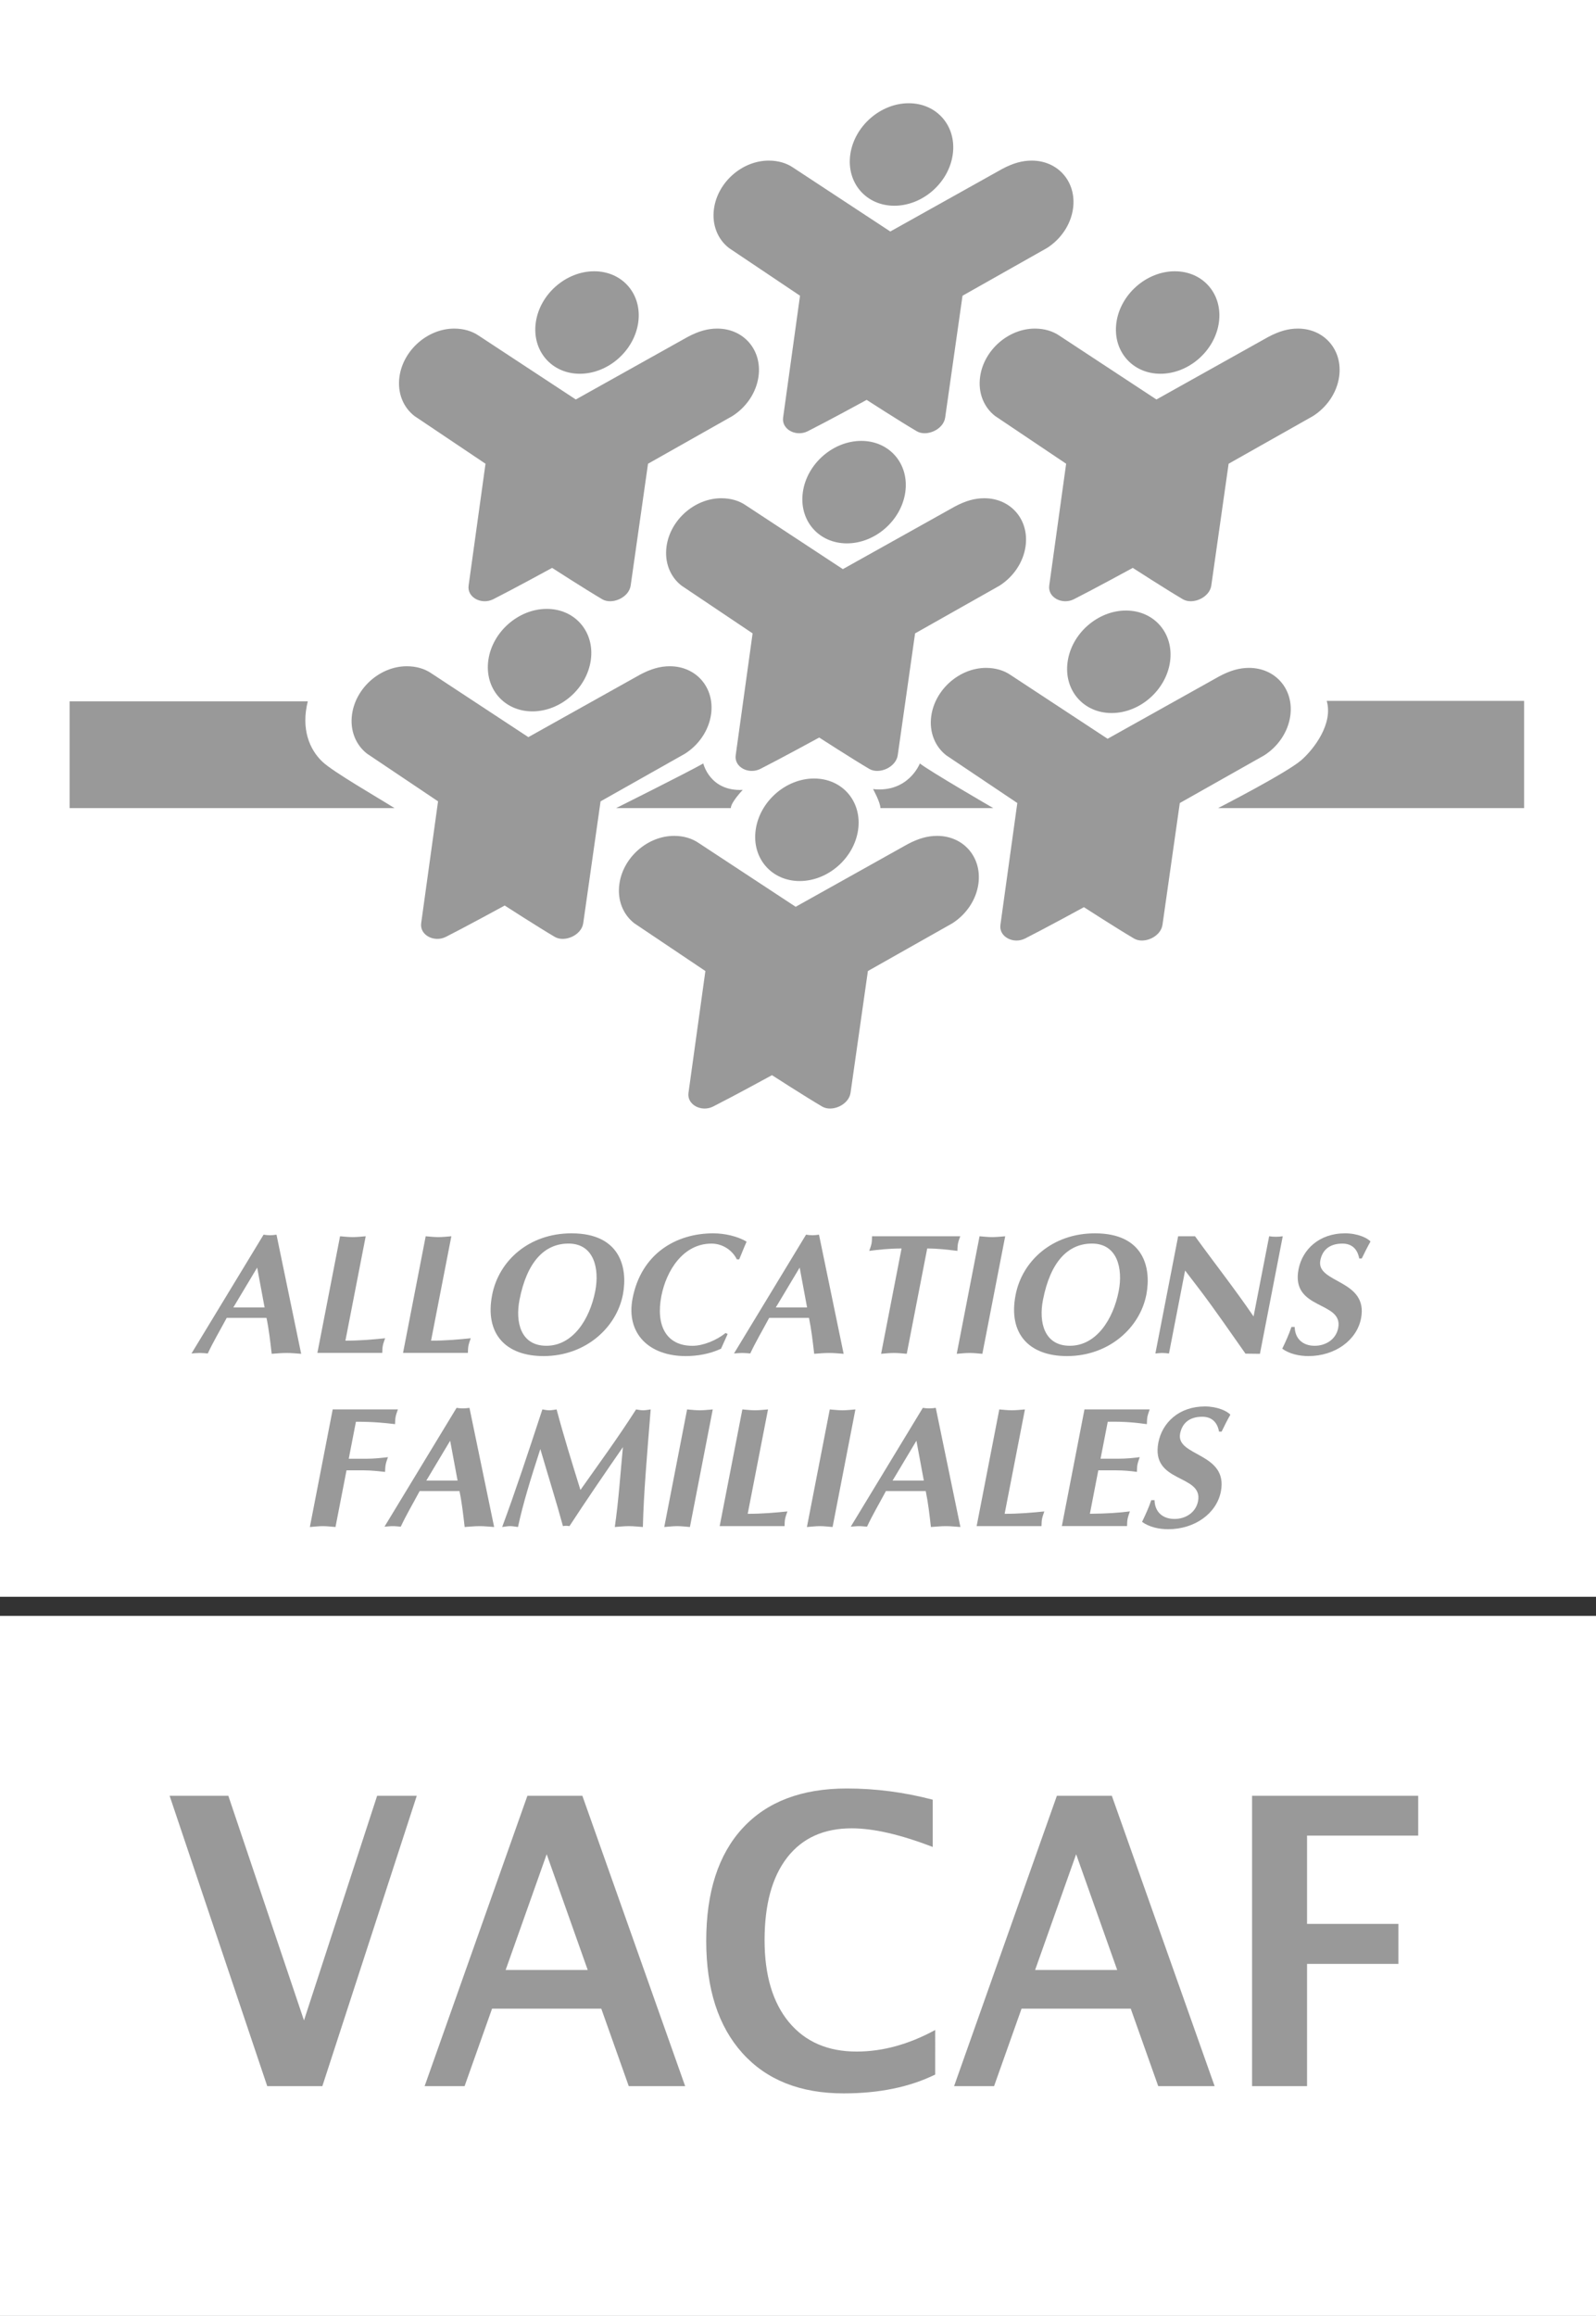 <?xml version="1.0" encoding="utf-8"?>
<!-- Generator: Adobe Illustrator 16.0.0, SVG Export Plug-In . SVG Version: 6.00 Build 0)  -->
<!DOCTYPE svg PUBLIC "-//W3C//DTD SVG 1.1//EN" "http://www.w3.org/Graphics/SVG/1.1/DTD/svg11.dtd">
<svg version="1.1" id="Calque_1" xmlns="http://www.w3.org/2000/svg" xmlns:xlink="http://www.w3.org/1999/xlink" x="0px" y="0px"
	 width="193.747px" height="281.001px" viewBox="0 0 193.747 281.001" enable-background="new 0 0 193.747 281.001"
	 xml:space="preserve">
<rect x="0" y="0" width="193.747" height="281.001" fill="#333333" stroke="none"/>
<g>
	<rect y="0" fill="#FFFFFF" width="193.747" height="193.747"/>
	<rect y="196.063" fill="#FFFFFF" width="193.747" height="84.938"/>
	<g>
		<path fill="#999999" d="M47.89,98.05c-2.029-1.278-7.429-4.377-8.745-5.62c-1.595-1.499-2.614-4.021-1.779-7.333H8.454V98.05
			H47.89z"/>
		<path fill="#999999" d="M85.377,92.632c-1.914,1.09-10.583,5.418-10.583,5.418H88.72c0-0.7,1.445-2.208,1.445-2.208
			C86.157,96.043,85.377,92.632,85.377,92.632"/>
		<path fill="#999999" d="M111.667,92.632c1.133,0.911,8.91,5.418,8.91,5.418h-13.699c0-0.7-0.892-2.305-0.892-2.305
			C110.284,96.219,111.667,92.632,111.667,92.632"/>
		<path fill="#999999" d="M147.871,98.05c0,0,8.322-4.268,10.104-5.818c1.55-1.357,3.881-4.43,3.083-7.192h23.961v13.01H147.871z"/>
		<path fill="#999999" d="M70.387,45.35c3.435,0,6.606-2.787,7.092-6.22c0.483-3.435-1.909-6.214-5.347-6.214
			c-3.43,0-6.608,2.779-7.09,6.214C64.562,42.562,66.954,45.35,70.387,45.35"/>
		<path fill="#999999" d="M69.899,48.472l13.565-7.582c1.346-0.717,2.461-1.021,3.605-1.021c3.219,0,5.463,2.608,5.008,5.828
			c-0.277,1.985-1.511,3.732-3.17,4.785l-10.24,5.785c0,0-1.394,9.743-2.107,14.781c-0.208,1.463-2.257,2.364-3.456,1.661
			c-2.048-1.205-6.08-3.804-6.08-3.804s-4.761,2.599-7.149,3.804c-1.397,0.704-3.193-0.198-2.988-1.661
			c0.703-5.038,2.051-14.781,2.051-14.781l-8.62-5.785c-1.359-1.053-2.104-2.8-1.825-4.785c0.456-3.219,3.43-5.828,6.648-5.828
			c1.143,0,2.17,0.304,2.992,0.871L69.899,48.472z"/>
		<path fill="#999999" d="M108.567,24.963c3.437,0,6.609-2.784,7.092-6.217s-1.91-6.22-5.343-6.22c-3.434,0-6.61,2.787-7.096,6.22
			C102.742,22.179,105.133,24.963,108.567,24.963"/>
		<path fill="#999999" d="M108.077,28.089l13.566-7.581c1.347-0.72,2.465-1.021,3.604-1.021c3.22,0,5.463,2.609,5.013,5.831
			c-0.279,1.979-1.513,3.732-3.173,4.781l-10.242,5.783c0,0-1.39,9.742-2.106,14.783c-0.204,1.459-2.253,2.364-3.452,1.658
			c-2.051-1.203-6.08-3.802-6.08-3.802s-4.765,2.599-7.152,3.802c-1.393,0.706-3.188-0.199-2.988-1.658
			c0.704-5.042,2.052-14.783,2.052-14.783L88.5,30.099c-1.359-1.049-2.103-2.802-1.825-4.781c0.451-3.222,3.427-5.831,6.648-5.831
			c1.145,0,2.171,0.301,2.992,0.87L108.077,28.089z"/>
		<path fill="#999999" d="M140.875,45.35c3.434,0,6.61-2.787,7.092-6.22c0.482-3.435-1.909-6.214-5.347-6.214
			c-3.433,0-6.606,2.779-7.092,6.214C135.047,42.562,137.438,45.35,140.875,45.35"/>
		<path fill="#999999" d="M140.385,48.472l13.563-7.582c1.351-0.717,2.466-1.021,3.607-1.021c3.219,0,5.463,2.608,5.012,5.828
			c-0.278,1.985-1.516,3.732-3.174,4.785l-10.244,5.785c0,0-1.389,9.743-2.103,14.781c-0.208,1.463-2.257,2.364-3.456,1.661
			c-2.048-1.205-6.076-3.804-6.076-3.804s-4.764,2.599-7.152,3.804c-1.397,0.704-3.188-0.198-2.989-1.661
			c0.704-5.038,2.052-14.781,2.052-14.781l-8.617-5.785c-1.361-1.053-2.106-2.8-1.824-4.785c0.453-3.219,3.43-5.828,6.648-5.828
			c1.144,0,2.173,0.304,2.991,0.871L140.385,48.472z"/>
		<path fill="#999999" d="M134.946,86.516c3.43,0,6.605-2.783,7.092-6.22c0.482-3.433-1.914-6.217-5.347-6.217
			s-6.608,2.785-7.087,6.217C129.118,83.732,131.513,86.516,134.946,86.516"/>
		<path fill="#999999" d="M134.456,89.639l13.563-7.579c1.351-0.718,2.464-1.022,3.607-1.022c3.22,0,5.463,2.609,5.009,5.828
			c-0.278,1.981-1.511,3.732-3.17,4.787l-10.242,5.782c0,0-1.391,9.74-2.103,14.78c-0.212,1.463-2.26,2.366-3.455,1.662
			c-2.05-1.204-6.083-3.804-6.083-3.804s-4.76,2.6-7.149,3.804c-1.396,0.704-3.191-0.199-2.986-1.662
			c0.704-5.04,2.05-14.78,2.05-14.78l-8.62-5.782c-1.358-1.055-2.101-2.806-1.825-4.787c0.457-3.219,3.431-5.828,6.65-5.828
			c1.143,0,2.174,0.304,2.99,0.87L134.456,89.639z"/>
		<path fill="#999999" d="M102.809,65.93c3.434,0,6.605-2.783,7.09-6.214c0.483-3.433-1.911-6.22-5.345-6.22
			c-3.433,0-6.609,2.787-7.092,6.22C96.98,63.147,99.373,65.93,102.809,65.93"/>
		<path fill="#999999" d="M102.319,69.055l13.565-7.579c1.346-0.721,2.461-1.022,3.607-1.022c3.22,0,5.461,2.611,5.008,5.829
			c-0.279,1.98-1.51,3.731-3.168,4.783l-10.244,5.785c0,0-1.392,9.742-2.106,14.783c-0.208,1.465-2.255,2.365-3.453,1.662
			c-2.052-1.207-6.082-3.807-6.082-3.807s-4.763,2.6-7.15,3.807c-1.394,0.703-3.189-0.197-2.985-1.662
			c0.701-5.041,2.052-14.783,2.052-14.783l-8.62-5.785c-1.364-1.052-2.104-2.803-1.825-4.783c0.451-3.218,3.43-5.829,6.648-5.829
			c1.143,0,2.171,0.301,2.992,0.872L102.319,69.055z"/>
		<path fill="#999999" d="M97.08,106.901c3.434,0,6.609-2.785,7.092-6.219c0.483-3.433-1.908-6.221-5.347-6.221
			c-3.433,0-6.607,2.788-7.087,6.221C91.252,104.116,93.647,106.901,97.08,106.901"/>
		<path fill="#999999" d="M96.59,110.025l13.566-7.583c1.346-0.717,2.461-1.021,3.607-1.021c3.22,0,5.46,2.611,5.009,5.829
			c-0.278,1.983-1.513,3.732-3.171,4.783l-10.243,5.787c0,0-1.394,9.738-2.106,14.778c-0.208,1.466-2.257,2.366-3.452,1.662
			c-2.052-1.204-6.085-3.804-6.085-3.804s-4.76,2.6-7.147,3.804c-1.394,0.704-3.193-0.196-2.989-1.662
			c0.704-5.04,2.051-14.778,2.051-14.778l-8.62-5.787c-1.359-1.051-2.1-2.8-1.819-4.783c0.448-3.218,3.423-5.829,6.646-5.829
			c1.14,0,2.17,0.305,2.988,0.871L96.59,110.025z"/>
		<path fill="#999999" d="M64.629,86.315c3.433,0,6.609-2.783,7.092-6.221c0.482-3.429-1.911-6.214-5.347-6.214
			c-3.434,0-6.606,2.785-7.092,6.214C58.802,83.532,61.196,86.315,64.629,86.315"/>
		<path fill="#999999" d="M64.139,89.44l13.564-7.583c1.349-0.717,2.465-1.018,3.607-1.018c3.22,0,5.46,2.609,5.011,5.827
			c-0.278,1.984-1.51,3.733-3.171,4.785l-10.244,5.781c0,0-1.387,9.743-2.104,14.781c-0.208,1.465-2.254,2.365-3.455,1.665
			c-2.049-1.207-6.079-3.805-6.079-3.805s-4.763,2.598-7.147,3.805c-1.4,0.7-3.193-0.2-2.992-1.665
			c0.704-5.038,2.049-14.781,2.049-14.781l-8.615-5.781c-1.361-1.052-2.104-2.801-1.825-4.785c0.452-3.218,3.426-5.827,6.646-5.827
			c1.145,0,2.174,0.301,2.992,0.866L64.139,89.44z"/>
		<path fill="#999999" d="M28.325,158.638l2.894-4.835l0.901,4.835H28.325z M32.352,159.907c0.292,1.397,0.452,2.816,0.63,4.357
			c0.612-0.043,1.205-0.102,1.808-0.102c0.603,0,1.172,0.059,1.77,0.102l-2.995-14.456c-0.275,0.043-0.53,0.069-0.793,0.069
			c-0.271,0-0.513-0.026-0.775-0.069l-8.749,14.413c0.339-0.02,0.677-0.059,1.013-0.059c0.33,0,0.633,0.039,0.963,0.059
			c0.674-1.438,1.448-2.728,2.295-4.314H32.352z"/>
		<path fill="#999999" d="M41.931,162.67c1.812,0,3.375-0.146,4.82-0.294c-0.097,0.294-0.221,0.605-0.278,0.896
			c-0.058,0.284-0.055,0.596-0.07,0.883H38.53l2.751-14.154c0.509,0.043,1.018,0.102,1.538,0.102c0.516,0,1.048-0.059,1.577-0.102
			L41.931,162.67z"/>
		<path fill="#999999" d="M52.327,162.67c1.812,0,3.377-0.146,4.819-0.294c-0.096,0.294-0.22,0.605-0.278,0.896
			c-0.057,0.284-0.054,0.596-0.067,0.883h-7.875l2.751-14.154c0.509,0.043,1.018,0.102,1.538,0.102c0.519,0,1.052-0.059,1.577-0.102
			L52.327,162.67z"/>
		<path fill="#999999" d="M69.013,150.888c3.123,0,3.772,3.078,3.249,5.754c-0.669,3.451-2.727,6.647-5.933,6.647
			c-3.121,0-3.788-2.862-3.265-5.565C63.969,153.074,66.118,150.888,69.013,150.888 M75.625,157.039
			c0.602-3.22-0.325-7.394-6.248-7.394c-5.179,0-8.833,3.344-9.634,7.479c-0.917,4.713,1.645,7.416,6.236,7.416
			C71.083,164.54,74.858,161.091,75.625,157.039"/>
		<path fill="#999999" d="M88.333,161.864l-0.804,1.782c-1.373,0.642-2.897,0.894-4.291,0.894c-4.447,0-7.272-2.742-6.445-7.001
			c1.052-5.421,5.265-7.894,9.797-7.894c1.371,0,2.966,0.356,4.043,1.015c-0.323,0.709-0.585,1.417-0.895,2.142h-0.291
			c-0.553-1.118-1.727-1.91-3.081-1.91c-3.45,0-5.483,3.304-6.077,6.354c-0.693,3.555,0.569,6.048,3.772,6.048
			c1.291,0,2.918-0.663,4.026-1.558L88.333,161.864z"/>
		<path fill="#999999" d="M94.181,158.638l2.894-4.835l0.901,4.835H94.181z M98.208,159.907c0.289,1.397,0.452,2.816,0.631,4.357
			c0.607-0.043,1.201-0.102,1.809-0.102c0.602,0,1.168,0.059,1.765,0.102l-2.991-14.456c-0.278,0.043-0.526,0.069-0.797,0.069
			c-0.268,0-0.514-0.026-0.775-0.069l-8.745,14.413c0.335-0.02,0.677-0.059,1.009-0.059c0.334,0,0.637,0.039,0.963,0.059
			c0.678-1.438,1.448-2.728,2.295-4.314H98.208z"/>
		<path fill="#999999" d="M110.075,164.264c-0.513-0.043-1.02-0.102-1.535-0.102c-0.522,0-1.052,0.059-1.578,0.102l2.483-12.78
			c-1.475,0-2.813,0.146-3.925,0.291c0.099-0.291,0.22-0.583,0.28-0.894c0.056-0.294,0.05-0.588,0.064-0.88h10.705
			c-0.097,0.292-0.218,0.586-0.275,0.88c-0.061,0.311-0.058,0.603-0.07,0.894c-1.198-0.145-2.394-0.291-3.665-0.291L110.075,164.264
			z"/>
		<path fill="#999999" d="M118.913,150.001c0.512,0.043,1.018,0.102,1.534,0.102c0.522,0,1.056-0.059,1.58-0.102l-2.773,14.263
			c-0.512-0.039-1.021-0.102-1.537-0.102c-0.516,0-1.049,0.062-1.574,0.102L118.913,150.001z"/>
		<path fill="#999999" d="M132.557,150.888c3.119,0,3.772,3.078,3.252,5.754c-0.669,3.451-2.729,6.647-5.933,6.647
			c-3.12,0-3.795-2.862-3.265-5.565C127.517,153.074,129.663,150.888,132.557,150.888 M139.17,157.039
			c0.605-3.22-0.322-7.394-6.248-7.394c-5.175,0-8.834,3.344-9.634,7.479c-0.918,4.713,1.646,7.416,6.239,7.416
			C134.624,164.54,138.407,161.091,139.17,157.039"/>
		<path fill="#999999" d="M143.022,150.001h2.049c2.333,3.226,4.82,6.38,7.105,9.729l1.894-9.729
			c0.257,0.043,0.546,0.062,0.814,0.062c0.271,0,0.559-0.02,0.836-0.062l-2.77,14.263l-1.755-0.02
			c-1.896-2.686-3.645-5.244-5.518-7.717l-1.812-2.368l-1.956,10.065c-0.266-0.023-0.546-0.062-0.814-0.062
			c-0.265,0-0.562,0.039-0.837,0.062L143.022,150.001z"/>
		<path fill="#999999" d="M165.003,152.701c-0.201-1.103-0.853-1.81-2.038-1.81c-1.641,0-2.455,0.854-2.683,2.035
			c-0.547,2.807,5.865,2.286,4.941,7.043c-0.518,2.66-3.164,4.57-6.39,4.57c-1.141,0-2.316-0.271-3.174-0.894
			c0.419-0.873,0.819-1.743,1.115-2.637h0.395c0.037,1.433,0.992,2.283,2.425,2.283c1.294,0,2.58-0.726,2.858-2.162
			c0.646-3.32-5.789-2.116-4.814-7.128c0.467-2.384,2.49-4.357,5.652-4.357c1.496,0,2.712,0.559,3.081,0.995
			c-0.375,0.667-0.717,1.354-1.06,2.061H165.003z"/>
		<path fill="#999999" d="M40.727,185.279c-0.511-0.039-1.016-0.105-1.534-0.105c-0.52,0-1.052,0.066-1.578,0.105l2.774-14.27h7.915
			c-0.097,0.291-0.221,0.603-0.278,0.893c-0.056,0.292-0.053,0.603-0.07,0.895c-1.238-0.148-2.562-0.292-4.747-0.292l-0.873,4.491
			h2.207c0.811,0,1.662-0.088,2.553-0.19c-0.097,0.288-0.221,0.603-0.275,0.891c-0.061,0.294-0.058,0.605-0.074,0.896
			c-0.854-0.086-1.668-0.188-2.502-0.188h-2.18L40.727,185.279z"/>
		<path fill="#999999" d="M51.752,179.649l2.895-4.838l0.901,4.838H51.752z M55.779,180.917c0.292,1.397,0.448,2.817,0.63,4.361
			c0.614-0.039,1.205-0.105,1.809-0.105c0.604,0,1.172,0.066,1.768,0.105l-2.995-14.456c-0.275,0.04-0.528,0.062-0.797,0.062
			c-0.268,0-0.512-0.021-0.77-0.062l-8.749,14.417c0.334-0.023,0.675-0.066,1.007-0.066c0.335,0,0.636,0.043,0.969,0.066
			c0.673-1.442,1.447-2.738,2.294-4.322H55.779z"/>
		<path fill="#999999" d="M77.217,171.013c0.285,0.043,0.562,0.104,0.854,0.104c0.293,0,0.613-0.061,0.919-0.104
			c-0.446,5.593-0.849,10.124-0.948,14.266c-0.573-0.039-1.123-0.107-1.705-0.107c-0.581,0-1.112,0.068-1.703,0.107
			c0.477-3.312,0.677-6.487,0.985-9.693c-2.2,3.18-4.38,6.359-6.489,9.586c-0.26-0.041-0.509-0.061-0.79,0
			c-0.777-2.866-1.796-6.089-2.746-9.353c-1.186,3.656-2.083,6.545-2.713,9.46c-0.322-0.039-0.62-0.107-0.952-0.107
			c-0.329,0-0.629,0.068-0.968,0.107c1.555-4.181,3.151-9.002,4.88-14.266c0.285,0.043,0.543,0.104,0.834,0.104
			c0.295,0,0.597-0.061,0.895-0.104c0.866,3.265,1.882,6.506,2.893,9.771C72.537,177.833,74.944,174.568,77.217,171.013"/>
		<path fill="#999999" d="M83.411,171.013c0.509,0.043,1.014,0.104,1.537,0.104c0.515,0,1.048-0.061,1.577-0.104l-2.772,14.266
			c-0.514-0.039-1.019-0.107-1.537-0.107c-0.52,0-1.052,0.068-1.578,0.107L83.411,171.013z"/>
		<path fill="#999999" d="M90.768,183.678c1.809,0,3.376-0.144,4.819-0.29c-0.096,0.29-0.22,0.604-0.277,0.896
			c-0.058,0.287-0.054,0.595-0.067,0.887h-7.878l2.754-14.158c0.509,0.043,1.014,0.102,1.532,0.102c0.521,0,1.054-0.059,1.582-0.102
			L90.768,183.678z"/>
		<path fill="#999999" d="M100.73,171.013c0.514,0.043,1.02,0.104,1.538,0.104c0.517,0,1.049-0.061,1.575-0.104l-2.771,14.266
			c-0.509-0.039-1.02-0.107-1.538-0.107s-1.048,0.068-1.578,0.107L100.73,171.013z"/>
		<path fill="#999999" d="M108.354,179.649l2.896-4.838l0.898,4.838H108.354z M112.379,180.917c0.291,1.397,0.453,2.817,0.629,4.361
			c0.614-0.039,1.208-0.105,1.81-0.105c0.604,0,1.173,0.066,1.77,0.105l-2.991-14.456c-0.277,0.04-0.53,0.062-0.798,0.062
			c-0.269,0-0.513-0.021-0.774-0.062l-8.748,14.417c0.338-0.023,0.677-0.066,1.01-0.066s0.634,0.043,0.965,0.066
			c0.675-1.442,1.448-2.738,2.295-4.322H112.379z"/>
		<path fill="#999999" d="M121.958,183.678c1.81,0,3.376-0.144,4.817-0.29c-0.097,0.29-0.218,0.604-0.275,0.896
			c-0.057,0.287-0.057,0.595-0.07,0.887h-7.871l2.75-14.158c0.512,0.043,1.018,0.102,1.534,0.102c0.519,0,1.053-0.059,1.578-0.102
			L121.958,183.678z"/>
		<path fill="#999999" d="M139.568,171.009c-0.099,0.291-0.219,0.603-0.278,0.893c-0.054,0.292-0.054,0.605-0.067,0.896
			c-1.235-0.166-2.619-0.337-4.747-0.291l-0.874,4.485h2.164c0.936,0,1.805-0.085,2.593-0.188c-0.097,0.292-0.219,0.603-0.278,0.891
			c-0.057,0.291-0.049,0.605-0.067,0.896c-0.748-0.105-1.586-0.188-2.52-0.188h-2.166l-1.021,5.271
			c2.124-0.021,3.562-0.125,4.859-0.292c-0.1,0.292-0.221,0.603-0.277,0.893c-0.061,0.288-0.057,0.603-0.07,0.891h-7.915
			l2.746-14.158H139.568z"/>
		<path fill="#999999" d="M147.985,173.708c-0.197-1.103-0.848-1.807-2.037-1.807c-1.641,0-2.451,0.852-2.687,2.038
			c-0.545,2.805,5.869,2.284,4.947,7.037c-0.519,2.659-3.168,4.57-6.391,4.57c-1.144,0-2.316-0.266-3.176-0.891
			c0.418-0.869,0.821-1.746,1.119-2.637h0.396c0.029,1.433,0.988,2.284,2.426,2.284c1.288,0,2.575-0.727,2.854-2.159
			c0.646-3.324-5.788-2.12-4.813-7.125c0.465-2.388,2.487-4.367,5.651-4.367c1.496,0,2.711,0.562,3.085,1.004
			c-0.38,0.662-0.722,1.348-1.062,2.052H147.985z"/>
	</g>
	<g>
		<path fill="#999999" d="M32.441,253.121L20.59,217.889h7.128l9.184,27.255l8.881-27.255h4.811l-11.461,35.231H32.441z"/>
		<path fill="#999999" d="M51.547,253.121l12.477-35.231h6.673l12.478,35.231h-6.847l-3.335-9.402H59.735l-3.336,9.402H51.547z
			 M61.383,239.027h9.963l-4.981-14.045L61.383,239.027z"/>
		<path fill="#999999" d="M113.524,251.717c-3.104,1.521-6.808,2.282-11.112,2.282c-5.257,0-9.349-1.625-12.283-4.88
			c-2.932-3.252-4.396-7.793-4.396-13.614c0-5.938,1.475-10.504,4.429-13.7c2.954-3.2,7.167-4.8,12.641-4.8
			c3.497,0,6.967,0.456,10.422,1.358v5.737c-3.915-1.509-7.193-2.261-9.837-2.261c-3.379,0-5.986,1.178-7.821,3.533
			c-1.835,2.358-2.751,5.702-2.751,10.036c0,4.253,0.987,7.569,2.957,9.951c1.973,2.378,4.714,3.568,8.221,3.568
			c3.149,0,6.326-0.873,9.532-2.616V251.717z"/>
		<path fill="#999999" d="M115.821,253.121l12.479-35.231h6.671l12.479,35.231h-6.847l-3.337-9.402h-13.254l-3.337,9.402H115.821z
			 M125.657,239.027h9.965l-4.983-14.045L125.657,239.027z"/>
		<path fill="#999999" d="M151.997,253.121v-35.231h20.167v4.832h-13.494v10.713h11.09v4.854h-11.09v14.832H151.997z"/>
	</g>
</g>
</svg>
